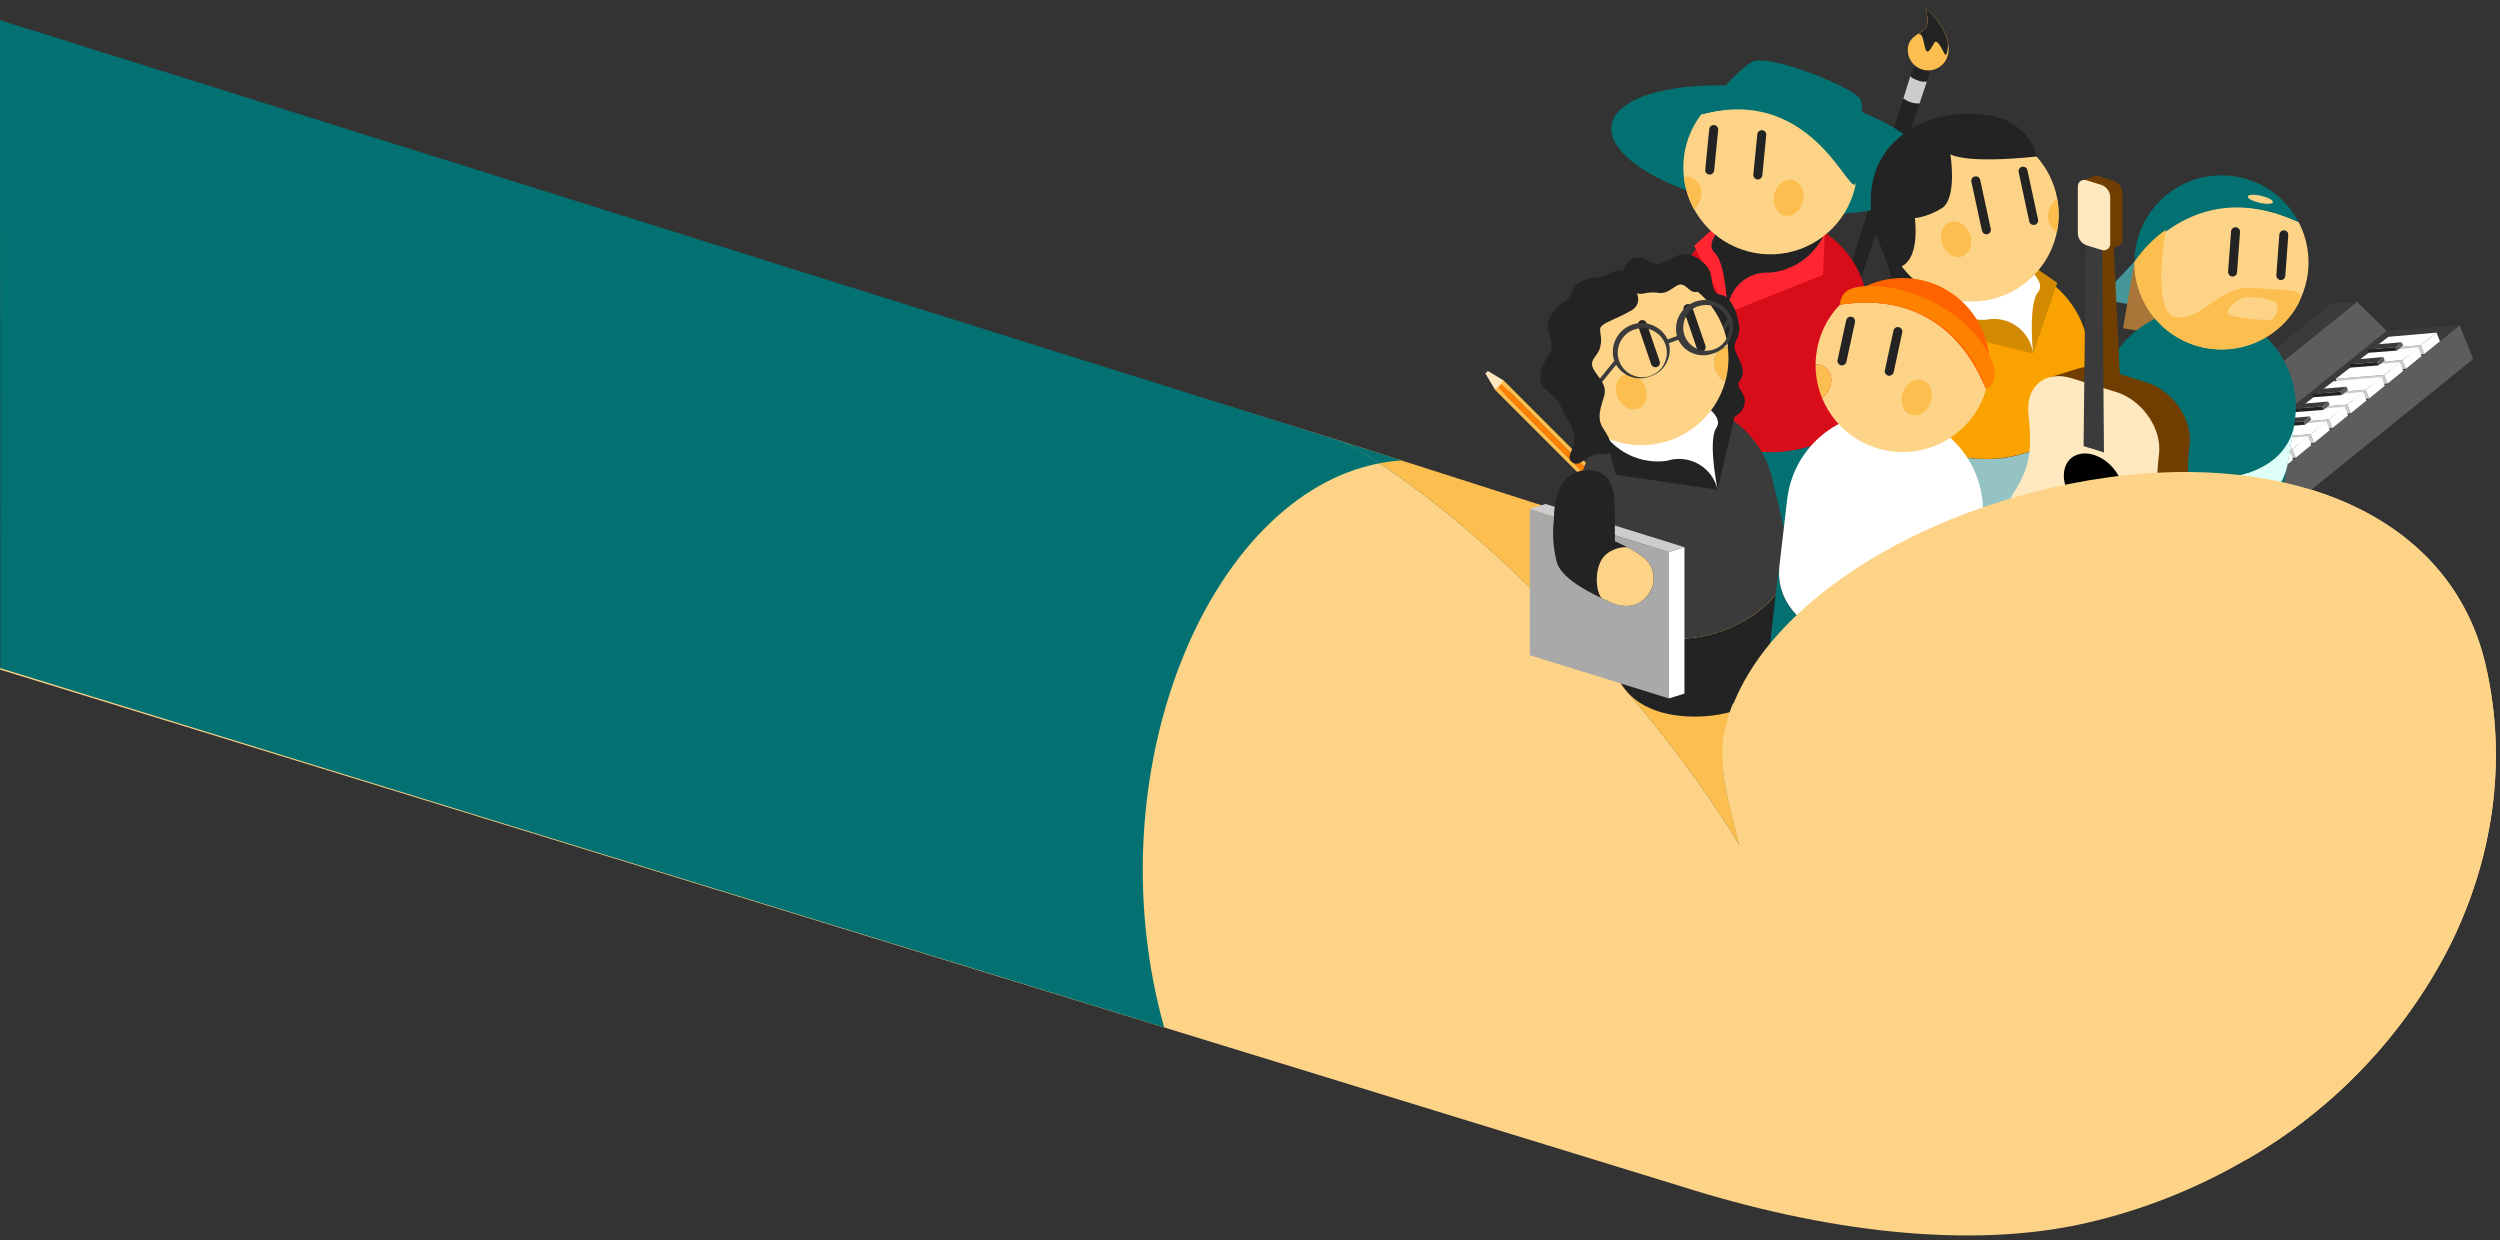 <svg id="egtn0p73k2np1" xmlns="http://www.w3.org/2000/svg" xmlns:xlink="http://www.w3.org/1999/xlink" viewBox="0 0 434 215.35" shape-rendering="geometricPrecision" text-rendering="geometricPrecision" width="434" height="215.35"><rect x="0" y="0" width="434" height="215.35" fill="#333333" stroke="none"/><style><![CDATA[#egtn0p73k2np10_to {animation: egtn0p73k2np10_to__to 5000ms linear infinite normal forwards}@keyframes egtn0p73k2np10_to__to { 0% {transform: translate(0px,0px)} 26% {transform: translate(2.633px,-2.314px)} 54% {transform: translate(3.76px,6.884px)} 100% {transform: translate(0px,0px)} }#egtn0p73k2np16_to {animation: egtn0p73k2np16_to__to 5000ms linear infinite normal forwards}@keyframes egtn0p73k2np16_to__to { 0% {transform: translate(0px,0px)} 42% {transform: translate(-5.542px,1.869px)} 86% {transform: translate(0.499px,4.82px)} 100% {transform: translate(0px,0px)} }#egtn0p73k2np25_to {animation: egtn0p73k2np25_to__to 5000ms linear infinite normal forwards}@keyframes egtn0p73k2np25_to__to { 0% {transform: translate(0px,0px)} 28% {transform: translate(-1.111px,-2.831px)} 62% {transform: translate(-6.266px,2.662px)} 100% {transform: translate(0px,0px)} }#egtn0p73k2np137_to {animation: egtn0p73k2np137_to__to 5000ms linear infinite normal forwards}@keyframes egtn0p73k2np137_to__to { 0% {transform: translate(0px,0px)} 40% {transform: translate(-1.165px,2.642px)} 74% {transform: translate(4.15px,1.37px)} 100% {transform: translate(0px,0px)} }]]></style><g id="egtn0p73k2np2"><g id="egtn0p73k2np3"><g id="egtn0p73k2np4"><path id="egtn0p73k2np5" d="M29.77,13.59L233.11,76.68C253.26,87.23,284.66,118.19,301.97,146.68C300.7,141.96,299.8,137.81,299.61,136.93L299.61,136.76C299.47,136.16,299.36,135.55,299.27,134.95C299.27,134.9,299.27,134.86,299.27,134.82Q299.21,134.43,299.18,134.04L299.18,133.81C299.18,133.56,299.18,133.31,299.13,133.06C299.13,132.97,299.13,132.89,299.13,132.8C299.13,132.55,299.13,132.31,299.13,132.07L299.13,131.79C299.13,131.55,299.13,131.3,299.13,131.06C299.13,130.82,299.13,130.88,299.13,130.79C299.13,130.54,299.13,130.29,299.13,130.04C299.135,129.963,299.135,129.887,299.13,129.81C299.13,129.55,299.18,129.28,299.21,129.02C299.205,128.973,299.205,128.927,299.21,128.88C299.363,127.613,299.614,126.359,299.96,125.13L299.96,125.07L300.2,124.27C300.228,124.195,300.251,124.118,300.27,124.04C300.35,123.8,300.43,123.55,300.52,123.31C300.61,123.07,300.59,123.11,300.62,123.02L300.89,122.32L301,122C301.09,121.77,301.19,121.54,301.29,121.31L301.43,120.98C301.53,120.76,301.63,120.53,301.74,120.31L301.9,119.98C302.01,119.75,302.12,119.52,302.24,119.3C302.287,119.194,302.341,119.09,302.4,118.99C302.52,118.75,302.64,118.52,302.77,118.29L302.89,118.07C303.35,117.26,303.84,116.45,304.37,115.64C304.44,115.55,304.5,115.45,304.56,115.36C304.62,115.27,304.84,114.95,304.98,114.75L305.25,114.36L305.67,113.79L305.98,113.36L306.4,112.82L306.75,112.37L307.18,111.84L307.56,111.38L307.99,110.87L308.41,110.4C308.55,110.23,308.7,110.07,308.85,109.9C309,109.73,309.15,109.58,309.3,109.42C309.45,109.26,309.59,109.1,309.74,108.95C309.89,108.8,310.07,108.6,310.24,108.43L310.66,107.99L311.4,107.27L311.9,106.79C312.13,106.57,312.35,106.35,312.59,106.14L313.02,105.75L313.62,105.21L314.09,104.8L314.68,104.29L315.18,103.88L315.78,103.39C315.852,103.321,315.929,103.258,316.01,103.2C326.06,95.1,339.94,88.41,356,84.71C391.86,76.42,424.87,86.76,431.51,115.47C435.38,132.2,432.77,149.25,425.18,164.4C417.259,179.834,405.041,192.646,390,201.29C381.37,206.338,372.023,210.047,362.28,212.29C341.93,216.99,316.49,213.77,291.79,205.93L0,116.24Z" fill="rgb(253,212,135)" stroke="none" stroke-width="1"/><path id="egtn0p73k2np6" d="M315.18,103.87L314.68,104.28L314.09,104.79L313.62,105.2L313.02,105.74L312.59,106.13C312.35,106.34,312.13,106.56,311.9,106.78L311.4,107.26L310.66,107.98L310.24,108.42C310.07,108.59,309.9,108.76,309.74,108.94C309.58,109.12,309.44,109.25,309.3,109.41C309.16,109.57,308.99,109.73,308.85,109.89C308.71,110.05,308.55,110.22,308.41,110.39L307.99,110.86L307.56,111.37L307.18,111.83L306.75,112.36L306.4,112.81L305.98,113.35L305.67,113.78L305.25,114.35L304.98,114.74C304.84,114.94,304.69,115.15,304.56,115.35C304.43,115.55,304.44,115.54,304.37,115.63C303.84,116.44,303.37,117.25,302.89,118.06L302.77,118.28C302.64,118.51,302.52,118.74,302.4,118.98C302.341,119.08,302.287,119.184,302.24,119.29C302.12,119.51,302.01,119.74,301.9,119.97L301.74,120.3C301.63,120.52,301.53,120.75,301.43,120.97L301.29,121.3C301.19,121.53,301.09,121.76,301,121.99L300.88,122.31L300.61,123.01C300.61,123.1,300.54,123.2,300.51,123.3C300.48,123.4,300.34,123.79,300.26,124.03C300.241,124.108,300.218,124.185,300.19,124.26L299.95,125.06L299.95,125.12C299.604,126.349,299.353,127.603,299.2,128.87C299.195,128.917,299.195,128.963,299.2,129.01C299.2,129.27,299.14,129.54,299.12,129.8C299.125,129.877,299.125,129.953,299.12,130.03C299.12,130.28,299.12,130.53,299.12,130.78C299.12,130.87,299.12,130.96,299.12,131.05C299.12,131.14,299.12,131.54,299.12,131.78L299.12,132.06C299.12,132.3,299.12,132.54,299.12,132.79C299.12,132.88,299.12,132.96,299.12,133.05C299.12,133.3,299.12,133.55,299.17,133.8L299.17,134.03Q299.17,134.42,299.26,134.81C299.26,134.81,299.26,134.89,299.26,134.94C299.35,135.54,299.46,136.15,299.59,136.75C299.594,136.807,299.594,136.863,299.59,136.92C299.78,137.8,300.68,141.92,301.95,146.67C284.64,118.19,253.24,87.23,233.09,76.67L233.09,76.67L316,103.19L315.78,103.38Z" fill="rgb(252,191,79)" stroke="none" stroke-width="1"/></g><g id="egtn0p73k2np7"><path id="egtn0p73k2np8" d="M0,3.5L233.11,76.68C235.11,77.68,237.25,78.99,239.46,80.43C209.71,86.14,189.75,134.25,202.1,178.35L202.1,178.35L0.06,116Z" fill="rgb(3,113,113)" stroke="none" stroke-width="1"/><path id="egtn0p73k2np9" d="M233.11,76.68L233.11,76.68L243.28,79.93C241.998,80.021,240.722,80.188,239.46,80.43C237.25,79,235.12,77.73,233.11,76.68Z" fill="rgb(3,113,113)" stroke="none" stroke-width="1"/></g></g><g id="egtn0p73k2np10_to" transform="translate(0,0)"><g id="egtn0p73k2np10" transform="translate(0,0)"><path id="egtn0p73k2np11" d="M258,64.62C258.053,64.572,258.1,64.518,258.14,64.46C258.146,64.427,258.146,64.393,258.14,64.36L258.14,64.36L257.01,63.69L257.68,64.81C257.68,64.81,257.68,64.81,257.68,64.81C257.808,64.792,257.923,64.724,258,64.62Z" fill="rgb(59,59,60)" stroke="none" stroke-width="1"/><path id="egtn0p73k2np12" d="M258.24,64.36L258.24,64.36C258.246,64.393,258.246,64.427,258.24,64.46C258.2,64.518,258.153,64.572,258.1,64.62C258.036,64.708,257.945,64.771,257.84,64.8C257.735,64.829,257.84,64.8,257.84,64.8L257.84,64.8L259.45,67.5L261.33,68.44L261.95,67.83L260.94,66Z" fill="rgb(254,232,192)" stroke="none" stroke-width="1"/><polygon id="egtn0p73k2np13" points="259.38,67.52 297.74,105.88 298.4,105.6 260.04,67.24 259.38,67.52" fill="rgb(252,191,79)" stroke="none" stroke-width="1"/><polygon id="egtn0p73k2np14" points="299.01,104.98 299.29,104.32 260.94,65.96 260.66,66.62 299.01,104.98" fill="rgb(252,191,79)" stroke="none" stroke-width="1"/><rect id="egtn0p73k2np15" width="0.87" height="54.24" rx="0" ry="0" transform="matrix(0.707 -0.707 0.707 0.707 260.039 67.246)" fill="rgb(255,129,0)" stroke="none" stroke-width="1"/></g></g><g id="egtn0p73k2np16_to" transform="translate(0,0)"><g id="egtn0p73k2np16" transform="translate(0,0)"><path id="egtn0p73k2np17" d="M331.94,12.24C332.211,11.448,333.056,11.008,333.86,11.24C334.659,11.503,335.103,12.355,334.86,13.16C334.63,13.92,316,69.28,315.86,69.77C315.782,70.008,315.613,70.205,315.39,70.317C315.166,70.43,314.907,70.449,314.67,70.37C314.428,70.302,314.225,70.136,314.111,69.912C313.997,69.687,313.982,69.426,314.07,69.19C314.2,68.67,331.7,13,331.94,12.24Z" fill="rgb(35,35,36)" stroke="none" stroke-width="1"/><g id="egtn0p73k2np18"><path id="egtn0p73k2np19" d="M338.23,9.19C338.051,10.44,337.219,11.501,336.047,11.971C334.875,12.442,333.541,12.251,332.547,11.471C331.553,10.691,331.051,9.44,331.23,8.19C331.5,6.26,333.52,5.77,334.28,4.89C335.04,4.01,334.28,1.37,334.28,1.37C334.28,1.37,338.82,5.08,338.23,9.19Z" fill="rgb(252,191,79)" stroke="none" stroke-width="1"/><path id="egtn0p73k2np20" d="M334.29,4.89C335.06,4.02,334.29,1.37,334.29,1.37C334.29,1.37,337.52,4.04,338.15,7.37C338.23,8,338.02,10.14,337.59,9.37C337.16,8.6,336.31,6.71,335.84,7.37C335.37,8.03,334.7,9.69,334.28,8.57C333.86,7.45,333.89,5.24,332.7,6.11C333.272,5.762,333.806,5.353,334.29,4.89Z" fill="rgb(35,35,36)" stroke="none" stroke-width="1"/></g><g id="egtn0p73k2np21"><path id="egtn0p73k2np22" d="M328.51,23.32C328.607,23.432,328.722,23.526,328.85,23.6L328.85,23.6C329.126,23.753,329.418,23.877,329.72,23.97C330.149,24.149,330.618,24.215,331.08,24.16C331.114,24.147,331.145,24.127,331.17,24.1L330.74,25.39L330.67,25.39C329.739,25.438,328.823,25.139,328.1,24.55C328.093,24.531,328.093,24.509,328.1,24.49C328.24,24.06,328.37,23.63,328.5,23.21C328.496,23.247,328.5,23.284,328.51,23.32Z" fill="rgb(205,205,205)" stroke="none" stroke-width="1"/><path id="egtn0p73k2np23" d="M331.68,13.28C331.781,13.402,331.907,13.501,332.05,13.57L332.05,13.57C332.34,13.739,332.649,13.874,332.97,13.97C333.432,14.157,333.934,14.226,334.43,14.17C334.473,14.158,334.509,14.129,334.53,14.09C334.26,14.91,333.81,16.24,333.23,17.96L333.18,17.96C332.19,18,331.218,17.684,330.44,17.07C329.662,16.456,330.44,17.07,330.44,17.02L331.66,13.13C331.646,13.181,331.653,13.235,331.68,13.28Z" fill="rgb(205,205,205)" stroke="none" stroke-width="1"/><path id="egtn0p73k2np24" d="M316.91,61.15L316.91,61.15C317.109,61.265,317.32,61.355,317.54,61.42C317.857,61.547,318.2,61.595,318.54,61.56L318.62,61.5L315.83,69.79C315.752,70.028,315.583,70.225,315.36,70.337C315.136,70.45,314.877,70.469,314.64,70.39C314.398,70.322,314.195,70.156,314.081,69.932C313.967,69.707,313.952,69.446,314.04,69.21L316.66,60.87C316.652,60.896,316.652,60.924,316.66,60.95C316.73,61.032,316.815,61.099,316.91,61.15Z" fill="rgb(205,205,205)" stroke="none" stroke-width="1"/></g></g></g><g id="egtn0p73k2np25_to" transform="translate(0,0)"><g id="egtn0p73k2np25" transform="translate(0,0)"><polygon id="egtn0p73k2np26" points="375.74,97.81 355.47,99.42 357.82,105.29 378.1,103.71 375.74,97.81" fill="rgb(35,35,36)" stroke="none" stroke-width="1"/><polygon id="egtn0p73k2np27" points="426.99,56.45 429.34,62.33 378.1,103.71 375.74,97.81 426.99,56.45" fill="rgb(93,93,94)" stroke="none" stroke-width="1"/><polygon id="egtn0p73k2np28" points="426.99,56.45 406.83,58.02 355.47,99.42 375.74,97.81 426.99,56.45" fill="rgb(59,59,60)" stroke="none" stroke-width="1"/><polygon id="egtn0p73k2np29" points="409.18,52.38 414.3,57.43 362.96,98.82 357.85,93.78 409.18,52.38" fill="rgb(93,93,94)" stroke="none" stroke-width="1"/><polygon id="egtn0p73k2np30" points="357.85,93.78 362.96,98.82 357.82,105.29 353.36,94.13 357.85,93.78" fill="rgb(35,35,36)" stroke="none" stroke-width="1"/><polygon id="egtn0p73k2np31" points="409.18,52.38 404.69,52.74 353.36,94.13 357.85,93.78 409.18,52.38" fill="rgb(59,59,60)" stroke="none" stroke-width="1"/><g id="egtn0p73k2np32"><g id="egtn0p73k2np33"><g id="egtn0p73k2np34"><polygon id="egtn0p73k2np35" points="420.25,59.94 411.86,60.61 412.45,62.11 420.85,61.45 420.25,59.94" fill="rgb(205,205,205)" stroke="none" stroke-width="1"/><polygon id="egtn0p73k2np36" points="422.98,57.74 423.57,59.24 420.85,61.45 420.25,59.94 422.98,57.74" fill="rgb(255,255,255)" stroke="none" stroke-width="1"/><polygon id="egtn0p73k2np37" points="422.98,57.74 414.63,58.47 411.86,60.61 420.25,59.94 422.98,57.74" fill="rgb(255,255,255)" stroke="none" stroke-width="1"/></g><g id="egtn0p73k2np38"><polygon id="egtn0p73k2np39" points="417.07,62.52 408.67,63.19 409.26,64.68 417.67,64.02 417.07,62.52" fill="rgb(205,205,205)" stroke="none" stroke-width="1"/><polygon id="egtn0p73k2np40" points="419.79,60.32 420.38,61.81 417.67,64.02 417.07,62.52 419.79,60.32" fill="rgb(255,255,255)" stroke="none" stroke-width="1"/><polygon id="egtn0p73k2np41" points="419.79,60.32 411.44,61.05 408.67,63.19 417.07,62.52 419.79,60.32" fill="rgb(255,255,255)" stroke="none" stroke-width="1"/></g><g id="egtn0p73k2np42"><polygon id="egtn0p73k2np43" points="413.88,65.09 405.48,65.76 406.08,67.26 414.48,66.59 413.88,65.09" fill="rgb(205,205,205)" stroke="none" stroke-width="1"/><polygon id="egtn0p73k2np44" points="416.6,62.89 417.2,64.39 414.48,66.59 413.88,65.09 416.6,62.89" fill="rgb(255,255,255)" stroke="none" stroke-width="1"/><polygon id="egtn0p73k2np45" points="416.6,62.89 408.26,63.62 405.48,65.76 413.88,65.09 416.6,62.89" fill="rgb(255,255,255)" stroke="none" stroke-width="1"/></g><g id="egtn0p73k2np46"><polygon id="egtn0p73k2np47" points="415.88,60.28 410.95,60.66 411.19,61.24 416.12,60.86 415.88,60.28" fill="rgb(35,35,36)" stroke="none" stroke-width="1"/><polygon id="egtn0p73k2np48" points="416.94,59.42 417.18,60 416.12,60.86 415.88,60.28 416.94,59.42" fill="rgb(93,93,94)" stroke="none" stroke-width="1"/><polygon id="egtn0p73k2np49" points="416.94,59.42 412.04,59.82 410.95,60.66 415.88,60.28 416.94,59.42" fill="rgb(59,59,60)" stroke="none" stroke-width="1"/></g><g id="egtn0p73k2np50"><polygon id="egtn0p73k2np51" points="412.69,62.85 407.77,63.23 408,63.82 412.93,63.44 412.69,62.85" fill="rgb(35,35,36)" stroke="none" stroke-width="1"/><polygon id="egtn0p73k2np52" points="413.75,61.99 413.99,62.58 412.93,63.44 412.69,62.85 413.75,61.99" fill="rgb(93,93,94)" stroke="none" stroke-width="1"/><polygon id="egtn0p73k2np53" points="413.75,61.99 408.85,62.4 407.77,63.23 412.69,62.85 413.75,61.99" fill="rgb(59,59,60)" stroke="none" stroke-width="1"/></g></g><g id="egtn0p73k2np54"><g id="egtn0p73k2np55"><polygon id="egtn0p73k2np56" points="410.69,67.66 402.29,68.33 402.89,69.83 411.29,69.17 410.69,67.66" fill="rgb(205,205,205)" stroke="none" stroke-width="1"/><polygon id="egtn0p73k2np57" points="413.41,65.46 414.01,66.96 411.29,69.17 410.69,67.66 413.41,65.46" fill="rgb(255,255,255)" stroke="none" stroke-width="1"/><polygon id="egtn0p73k2np58" points="413.41,65.46 405.07,66.19 402.29,68.33 410.69,67.66 413.41,65.46" fill="rgb(255,255,255)" stroke="none" stroke-width="1"/></g><g id="egtn0p73k2np59"><polygon id="egtn0p73k2np60" points="407.5,70.24 399.1,70.91 399.7,72.4 408.1,71.74 407.5,70.24" fill="rgb(205,205,205)" stroke="none" stroke-width="1"/><polygon id="egtn0p73k2np61" points="410.22,68.04 410.82,69.53 408.1,71.74 407.5,70.24 410.22,68.04" fill="rgb(255,255,255)" stroke="none" stroke-width="1"/><polygon id="egtn0p73k2np62" points="410.22,68.04 401.88,68.77 399.1,70.91 407.5,70.24 410.22,68.04" fill="rgb(255,255,255)" stroke="none" stroke-width="1"/></g><g id="egtn0p73k2np63"><polygon id="egtn0p73k2np64" points="406.32,68 401.39,68.38 401.62,68.96 406.55,68.58 406.32,68" fill="rgb(35,35,36)" stroke="none" stroke-width="1"/><polygon id="egtn0p73k2np65" points="407.38,67.14 407.61,67.72 406.55,68.58 406.32,68 407.38,67.14" fill="rgb(93,93,94)" stroke="none" stroke-width="1"/><polygon id="egtn0p73k2np66" points="407.38,67.14 402.47,67.54 401.39,68.38 406.32,68 407.38,67.14" fill="rgb(59,59,60)" stroke="none" stroke-width="1"/></g></g><g id="egtn0p73k2np67"><g id="egtn0p73k2np68"><polygon id="egtn0p73k2np69" points="404.31,72.81 395.91,73.48 396.51,74.98 404.91,74.31 404.31,72.81" fill="rgb(205,205,205)" stroke="none" stroke-width="1"/><polygon id="egtn0p73k2np70" points="407.03,70.61 407.63,72.11 404.91,74.31 404.31,72.81 407.03,70.61" fill="rgb(255,255,255)" stroke="none" stroke-width="1"/><polygon id="egtn0p73k2np71" points="407.03,70.61 398.69,71.34 395.91,73.48 404.31,72.81 407.03,70.61" fill="rgb(255,255,255)" stroke="none" stroke-width="1"/></g><g id="egtn0p73k2np72"><polygon id="egtn0p73k2np73" points="401.12,75.38 392.72,76.05 393.32,77.55 401.72,76.89 401.12,75.38" fill="rgb(205,205,205)" stroke="none" stroke-width="1"/><polygon id="egtn0p73k2np74" points="403.85,73.18 404.44,74.68 401.72,76.89 401.12,75.38 403.85,73.18" fill="rgb(255,255,255)" stroke="none" stroke-width="1"/><polygon id="egtn0p73k2np75" points="403.85,73.18 395.5,73.91 392.72,76.05 401.12,75.38 403.85,73.18" fill="rgb(255,255,255)" stroke="none" stroke-width="1"/></g><g id="egtn0p73k2np76"><polygon id="egtn0p73k2np77" points="403.13,70.57 398.2,70.95 398.43,71.54 403.36,71.16 403.13,70.57" fill="rgb(35,35,36)" stroke="none" stroke-width="1"/><polygon id="egtn0p73k2np78" points="404.19,69.71 404.42,70.3 403.36,71.16 403.13,70.57 404.19,69.71" fill="rgb(93,93,94)" stroke="none" stroke-width="1"/><polygon id="egtn0p73k2np79" points="404.19,69.71 399.28,70.12 398.2,70.95 403.13,70.57 404.19,69.71" fill="rgb(59,59,60)" stroke="none" stroke-width="1"/></g><g id="egtn0p73k2np80"><polygon id="egtn0p73k2np81" points="399.94,73.14 395.01,73.53 395.25,74.11 400.17,73.73 399.94,73.14" fill="rgb(35,35,36)" stroke="none" stroke-width="1"/><polygon id="egtn0p73k2np82" points="401,72.29 401.23,72.87 400.17,73.73 399.94,73.14 401,72.29" fill="rgb(93,93,94)" stroke="none" stroke-width="1"/><polygon id="egtn0p73k2np83" points="401,72.29 396.1,72.69 395.01,73.53 399.94,73.14 401,72.29" fill="rgb(59,59,60)" stroke="none" stroke-width="1"/></g></g><g id="egtn0p73k2np84"><g id="egtn0p73k2np85"><polygon id="egtn0p73k2np86" points="397.94,77.96 389.54,78.63 390.13,80.13 398.54,79.46 397.94,77.96" fill="rgb(205,205,205)" stroke="none" stroke-width="1"/><polygon id="egtn0p73k2np87" points="400.66,75.76 401.25,77.26 398.54,79.46 397.94,77.96 400.66,75.76" fill="rgb(255,255,255)" stroke="none" stroke-width="1"/><polygon id="egtn0p73k2np88" points="400.66,75.76 392.31,76.49 389.54,78.63 397.94,77.96 400.66,75.76" fill="rgb(255,255,255)" stroke="none" stroke-width="1"/></g><g id="egtn0p73k2np89"><polygon id="egtn0p73k2np90" points="394.75,80.53 386.35,81.2 386.94,82.7 395.35,82.03 394.75,80.53" fill="rgb(205,205,205)" stroke="none" stroke-width="1"/><polygon id="egtn0p73k2np91" points="397.47,78.33 398.07,79.83 395.35,82.03 394.75,80.53 397.47,78.33" fill="rgb(255,255,255)" stroke="none" stroke-width="1"/><polygon id="egtn0p73k2np92" points="397.47,78.33 389.13,79.06 386.35,81.2 394.75,80.53 397.47,78.33" fill="rgb(255,255,255)" stroke="none" stroke-width="1"/></g><g id="egtn0p73k2np93"><polygon id="egtn0p73k2np94" points="391.56,83.1 383.16,83.77 383.76,85.27 392.16,84.61 391.56,83.1" fill="rgb(205,205,205)" stroke="none" stroke-width="1"/><polygon id="egtn0p73k2np95" points="394.28,80.91 394.88,82.4 392.16,84.61 391.56,83.1 394.28,80.91" fill="rgb(255,255,255)" stroke="none" stroke-width="1"/><polygon id="egtn0p73k2np96" points="394.28,80.91 385.94,81.64 383.16,83.77 391.56,83.1 394.28,80.91" fill="rgb(255,255,255)" stroke="none" stroke-width="1"/></g><g id="egtn0p73k2np97"><polygon id="egtn0p73k2np98" points="393.56,78.29 388.63,78.67 388.87,79.26 393.8,78.88 393.56,78.29" fill="rgb(35,35,36)" stroke="none" stroke-width="1"/><polygon id="egtn0p73k2np99" points="394.62,77.43 394.86,78.02 393.8,78.88 393.56,78.29 394.62,77.43" fill="rgb(93,93,94)" stroke="none" stroke-width="1"/><polygon id="egtn0p73k2np100" points="394.62,77.43 389.72,77.84 388.63,78.67 393.56,78.29 394.62,77.43" fill="rgb(59,59,60)" stroke="none" stroke-width="1"/></g><g id="egtn0p73k2np101"><polygon id="egtn0p73k2np102" points="390.38,80.86 385.45,81.25 385.68,81.83 390.61,81.45 390.38,80.86" fill="rgb(35,35,36)" stroke="none" stroke-width="1"/><polygon id="egtn0p73k2np103" points="391.44,80.01 391.67,80.59 390.61,81.45 390.38,80.86 391.44,80.01" fill="rgb(93,93,94)" stroke="none" stroke-width="1"/><polygon id="egtn0p73k2np104" points="391.44,80.01 386.53,80.41 385.45,81.25 390.38,80.86 391.44,80.01" fill="rgb(59,59,60)" stroke="none" stroke-width="1"/></g></g><g id="egtn0p73k2np105"><g id="egtn0p73k2np106"><polygon id="egtn0p73k2np107" points="388.37,85.68 379.97,86.35 380.57,87.84 388.97,87.18 388.37,85.68" fill="rgb(205,205,205)" stroke="none" stroke-width="1"/><polygon id="egtn0p73k2np108" points="391.09,83.48 391.69,84.98 388.97,87.18 388.37,85.68 391.09,83.48" fill="rgb(255,255,255)" stroke="none" stroke-width="1"/><polygon id="egtn0p73k2np109" points="391.09,83.48 382.75,84.21 379.97,86.35 388.37,85.68 391.09,83.48" fill="rgb(255,255,255)" stroke="none" stroke-width="1"/></g><g id="egtn0p73k2np110"><polygon id="egtn0p73k2np111" points="385.18,88.25 376.78,88.92 377.38,90.42 385.78,89.75 385.18,88.25" fill="rgb(205,205,205)" stroke="none" stroke-width="1"/><polygon id="egtn0p73k2np112" points="387.9,86.05 388.5,87.55 385.78,89.75 385.18,88.25 387.9,86.05" fill="rgb(255,255,255)" stroke="none" stroke-width="1"/><polygon id="egtn0p73k2np113" points="387.9,86.05 379.56,86.78 376.78,88.92 385.18,88.25 387.9,86.05" fill="rgb(255,255,255)" stroke="none" stroke-width="1"/></g><g id="egtn0p73k2np114"><polygon id="egtn0p73k2np115" points="384,86.01 379.07,86.39 379.3,86.98 384.23,86.6 384,86.01" fill="rgb(35,35,36)" stroke="none" stroke-width="1"/><polygon id="egtn0p73k2np116" points="385.06,85.15 385.29,85.74 384.23,86.6 384,86.01 385.06,85.15" fill="rgb(93,93,94)" stroke="none" stroke-width="1"/><polygon id="egtn0p73k2np117" points="385.06,85.15 380.15,85.56 379.07,86.39 384,86.01 385.06,85.15" fill="rgb(59,59,60)" stroke="none" stroke-width="1"/></g></g><g id="egtn0p73k2np118"><g id="egtn0p73k2np119"><polygon id="egtn0p73k2np120" points="381.99,90.82 373.59,91.49 374.19,92.99 382.59,92.33 381.99,90.82" fill="rgb(205,205,205)" stroke="none" stroke-width="1"/><polygon id="egtn0p73k2np121" points="384.71,88.63 385.31,90.12 382.59,92.33 381.99,90.82 384.71,88.63" fill="rgb(255,255,255)" stroke="none" stroke-width="1"/><polygon id="egtn0p73k2np122" points="384.71,88.63 376.37,89.36 373.59,91.49 381.99,90.82 384.71,88.63" fill="rgb(255,255,255)" stroke="none" stroke-width="1"/></g><g id="egtn0p73k2np123"><polygon id="egtn0p73k2np124" points="378.8,93.4 370.4,94.07 371,95.56 379.4,94.9 378.8,93.4" fill="rgb(205,205,205)" stroke="none" stroke-width="1"/><polygon id="egtn0p73k2np125" points="381.53,91.2 382.12,92.7 379.4,94.9 378.8,93.4 381.53,91.2" fill="rgb(255,255,255)" stroke="none" stroke-width="1"/><polygon id="egtn0p73k2np126" points="381.53,91.2 373.18,91.93 370.4,94.07 378.8,93.4 381.53,91.2" fill="rgb(255,255,255)" stroke="none" stroke-width="1"/></g><g id="egtn0p73k2np127"><polygon id="egtn0p73k2np128" points="380.81,88.58 375.88,88.97 376.12,89.55 381.04,89.17 380.81,88.58" fill="rgb(35,35,36)" stroke="none" stroke-width="1"/><polygon id="egtn0p73k2np129" points="381.87,87.73 382.1,88.31 381.04,89.17 380.81,88.58 381.87,87.73" fill="rgb(93,93,94)" stroke="none" stroke-width="1"/><polygon id="egtn0p73k2np130" points="381.87,87.73 376.96,88.13 375.88,88.97 380.81,88.58 381.87,87.73" fill="rgb(59,59,60)" stroke="none" stroke-width="1"/></g><g id="egtn0p73k2np131"><polygon id="egtn0p73k2np132" points="377.62,91.16 372.69,91.54 372.93,92.12 377.85,91.74 377.62,91.16" fill="rgb(35,35,36)" stroke="none" stroke-width="1"/><polygon id="egtn0p73k2np133" points="378.68,90.3 378.91,90.88 377.85,91.74 377.62,91.16 378.68,90.3" fill="rgb(93,93,94)" stroke="none" stroke-width="1"/><polygon id="egtn0p73k2np134" points="378.68,90.3 373.78,90.7 372.69,91.54 377.62,91.16 378.68,90.3" fill="rgb(59,59,60)" stroke="none" stroke-width="1"/></g></g></g></g></g><path id="egtn0p73k2np135" d="M300,99.31L300,99.31L299.77,99.49Z" fill="rgb(253,212,135)" stroke="none" stroke-width="1"/><path id="egtn0p73k2np136" d="M299.24,134.94C299.33,135.54,299.44,136.15,299.58,136.75L299.58,136.92C299.584,136.863,299.584,136.807,299.58,136.75C299.44,136.15,299.33,135.54,299.24,134.94Z" fill="rgb(253,212,135)" stroke="none" stroke-width="1"/><g id="egtn0p73k2np137_to" transform="translate(0,0)"><g id="egtn0p73k2np137" transform="translate(0,0)"><g id="egtn0p73k2np138"><path id="egtn0p73k2np139" d="M322.25,31.47C322.25,31.47,324.06,19.22,322.92,17.18C321.78,15.14,307.2,9.34,304.29,10.69C301.38,12.04,295.29,19.87,295.29,19.87" fill="rgb(3,113,113)" stroke="none" stroke-width="1"/><ellipse id="egtn0p73k2np140" rx="10.46" ry="27.92" transform="matrix(0.153 -0.988 0.988 0.153 307.355 26.01)" fill="rgb(3,113,113)" stroke="none" stroke-width="1"/><g id="egtn0p73k2np141"><g id="egtn0p73k2np142"><path id="egtn0p73k2np143" d="M307.4,78.5C313.4,78.5,323.61,75.67,324.4,67.09L324.45,79.9C324.45,89.32,313.66,92.39,307.4,92.39C301.14,92.39,290.23,89.32,290.23,79.9L290.23,66C290.23,75.44,301.13,78.5,307.4,78.5Z" fill="rgb(3,113,113)" stroke="none" stroke-width="1"/><path id="egtn0p73k2np144" d="M307.29,37.48C316.712,37.48,324.35,45.118,324.35,54.54L324.35,67.09C323.56,75.67,313.35,78.5,307.35,78.5C301.08,78.5,290.18,75.44,290.18,66.02L290.18,54.54C290.18,50.007,291.984,45.66,295.194,42.459C298.405,39.258,302.757,37.467,307.29,37.48Z" fill="rgb(215,13,25)" stroke="none" stroke-width="1"/></g><polygon id="egtn0p73k2np145" points="316.81,39.65 316.48,47.72 299.91,54.3 294.11,42.68 298.37,38.77 316.81,39.65" fill="rgb(255,38,49)" stroke="none" stroke-width="1"/><path id="egtn0p73k2np146" d="M316.48,41.09C314.69,44.6,311.232,46.953,307.31,47.33C305.374,47.177,303.464,47.851,302.054,49.185C300.643,50.519,299.864,52.389,299.91,54.33C299.956,56.271,299.91,45.93,297.64,43.84C295.37,41.75,301.08,37.27,301.08,37.27Z" fill="rgb(35,35,36)" stroke="none" stroke-width="1"/></g><path id="egtn0p73k2np147" d="M322.25,31.47C321.24,37.681,316.486,42.616,310.317,43.857C304.148,45.099,297.856,42.387,294.522,37.051C291.187,31.714,291.509,24.87,295.33,19.87C315.37,14.46,322.25,31.47,322.25,31.47Z" fill="rgb(253,212,135)" stroke="none" stroke-width="1"/><path id="egtn0p73k2np148" d="M307.34,13.92C311.775,13.917,315.987,15.864,318.858,19.243C321.729,22.623,322.97,27.094,322.25,31.47C321.53,35.846,315.37,14.47,295.33,19.87C298.182,16.116,302.626,13.914,307.34,13.92Z" fill="rgb(3,113,113)" stroke="none" stroke-width="1"/><path id="egtn0p73k2np149" d="M305.16,31.15C305.561,31.152,305.899,30.849,305.94,30.45L306.62,23.45C306.642,23.244,306.581,23.038,306.449,22.878C306.317,22.718,306.126,22.618,305.92,22.6C305.492,22.559,305.112,22.872,305.07,23.3L304.38,30.3C304.345,30.728,304.654,31.108,305.08,31.16Z" fill="rgb(35,35,36)" stroke="none" stroke-width="1"/><path id="egtn0p73k2np150" d="M296.81,30.31C297.208,30.307,297.539,30.005,297.58,29.61L298.27,22.61C298.315,22.324,298.198,22.036,297.965,21.863C297.733,21.69,297.424,21.66,297.162,21.785C296.901,21.911,296.731,22.17,296.72,22.46L296.03,29.46C295.989,29.888,296.302,30.268,296.73,30.31Z" fill="rgb(35,35,36)" stroke="none" stroke-width="1"/><path id="egtn0p73k2np151" d="M293.41,30.71C294.911,31.227,295.723,32.848,295.24,34.36C295.091,35.134,294.69,35.838,294.1,36.36C293.153,34.636,292.552,32.744,292.33,30.79C292.678,30.673,293.049,30.646,293.41,30.71Z" fill="rgb(252,191,79)" stroke="none" stroke-width="1"/><ellipse id="egtn0p73k2np152" rx="3.17" ry="2.57" transform="matrix(0.217 -0.976 0.976 0.217 310.502 34.34)" fill="rgb(252,191,79)" stroke="none" stroke-width="1"/></g><g id="egtn0p73k2np153"><path id="egtn0p73k2np154" d="M332.43,37.85C334.173,37.601,335.84,36.969,337.31,36C339.76,34,338.59,26.8,338.59,26.8C342.13,28.49,353.59,27.15,353.59,27.15C353.59,27.15,352.3,21,344.87,20C336.19,18.81,330.21,22.45,327.38,26.32C324.55,30.19,324.38,35.04,325.17,38.85C325.96,42.66,329.37,47.85,328.17,51.25C326.97,54.65,328.17,60.14,333.05,60.41C337.93,60.68,348.61,58.16,348.85,55.1C349.09,52.04,342.78,47.57,342.78,47.57L332.48,38.92C332.5,38.52,332.47,38.17,332.43,37.85Z" fill="rgb(35,35,36)" stroke="none" stroke-width="1"/><g id="egtn0p73k2np155"><g id="egtn0p73k2np156"><path id="egtn0p73k2np157" d="M347.83,79.51C341.83,80.31,331.38,78.86,329.45,70.51L332,90C333.26,99.34,344.37,100.94,350.57,100.1C356.77,99.26,367.21,94.82,366,85.48L363.22,64.85C364.43,74.18,354,78.67,347.83,79.51Z" fill="rgb(149,195,195)" stroke="none" stroke-width="1"/><path id="egtn0p73k2np158" d="M343.39,45.72C338.9,46.309,334.83,48.665,332.084,52.266C329.337,55.866,328.141,60.414,328.76,64.9L329.45,70.47C331.38,78.86,341.86,80.31,347.83,79.47C354.03,78.63,364.43,74.14,363.17,64.81L362.57,60.31C361.297,50.988,352.714,44.458,343.39,45.72Z" fill="rgb(250,163,0)" stroke="none" stroke-width="1"/></g><polygon id="egtn0p73k2np159" points="334.24,49.13 335.64,57.09 352.94,61.4 357.14,49.11 352.4,45.8 334.24,49.13" fill="rgb(210,138,0)" stroke="none" stroke-width="1"/><path id="egtn0p73k2np160" d="M334.76,50.52C336.992,53.77,340.729,55.656,344.67,55.52C346.563,55.109,348.542,55.518,350.118,56.646C351.693,57.774,352.719,59.515,352.94,61.44C353.161,63.365,351.86,53.11,353.8,50.73C355.74,48.35,349.5,44.73,349.5,44.73Z" fill="rgb(255,255,255)" stroke="none" stroke-width="1"/></g><g id="egtn0p73k2np161"><circle id="egtn0p73k2np162" r="15.11" transform="matrix(1 0 0 1 342.27 37.23)" fill="rgb(253,212,135)" stroke="none" stroke-width="1"/><ellipse id="egtn0p73k2np163" rx="2.57" ry="3.17" transform="matrix(0.939 -0.345 0.345 0.939 339.575 41.537)" fill="rgb(252,191,79)" stroke="none" stroke-width="1"/><path id="egtn0p73k2np164" d="M357.14,34.52C356.337,35.046,355.79,35.883,355.63,36.83C355.284,38.172,355.878,39.58,357.08,40.27C357.418,38.608,357.475,36.901,357.25,35.22C357.22,35,357.18,34.75,357.14,34.52Z" fill="rgb(252,191,79)" stroke="none" stroke-width="1"/><path id="egtn0p73k2np165" d="M344.94,40.67C344.536,40.721,344.16,40.457,344.07,40.06L342.23,31.56C342.139,31.138,342.408,30.721,342.83,30.63C343.252,30.539,343.669,30.808,343.76,31.23L345.6,39.73C345.687,40.152,345.42,40.565,345,40.66Z" fill="rgb(35,35,36)" stroke="none" stroke-width="1"/><path id="egtn0p73k2np166" d="M353.15,39.05C352.746,39.101,352.37,38.837,352.28,38.44L350.45,29.94C350.366,29.659,350.447,29.355,350.658,29.153C350.87,28.95,351.177,28.884,351.454,28.98C351.731,29.076,351.93,29.32,351.97,29.61L353.81,38.11C353.897,38.532,353.63,38.945,353.21,39.04Z" fill="rgb(35,35,36)" stroke="none" stroke-width="1"/><path id="egtn0p73k2np167" d="M353.55,27.17C353.55,27.17,352.29,21,344.87,20C337.45,19,330.76,24.4,327.35,30.29C323.94,36.18,328.63,47.55,330.05,47.34C330.46,47.28,329.66,46.48,330.13,46.25C332.77,44.9,332.69,40.36,332.43,37.88C334.176,37.622,335.842,36.98,337.31,36C339.76,34,338.59,26.8,338.59,26.8C342.13,28.51,353.55,27.17,353.55,27.17Z" fill="rgb(35,35,36)" stroke="none" stroke-width="1"/></g></g><g id="egtn0p73k2np168"><g id="egtn0p73k2np169"><path id="egtn0p73k2np170" d="M367.67,52.48L383.26,55.16C383.862,55.264,384.476,55.048,384.88,54.59L386,53.35L390.19,48.68L397.26,40.81C393.66,44.81,384.69,51.91,370.57,45.37L366.69,49.53C366.248,50.004,366.1,50.681,366.304,51.296C366.508,51.911,367.032,52.365,367.67,52.48Z" fill="rgb(69,150,150)" stroke="none" stroke-width="1"/><polygon id="egtn0p73k2np171" points="370.54,45.44 368.56,56.98 389.79,60.63 392.31,45.98 370.54,45.44" fill="rgb(169,118,58)" stroke="none" stroke-width="1"/></g><path id="egtn0p73k2np172" d="M377.38,94.33C371.45,93.33,361.88,88.79,362.55,80.2L360.33,92.82C358.73,102.1,368.85,107,375,108C381.15,109,392.43,107.89,394,98.6L396.35,84.92C394.81,94.22,383.55,95.39,377.38,94.33Z" fill="rgb(93,93,94)" stroke="none" stroke-width="1"/><path id="egtn0p73k2np173" d="M384.41,53.92C379.95,53.138,375.362,54.168,371.663,56.781C367.965,59.394,365.462,63.375,364.71,67.84L362.53,80.2C361.85,88.79,371.42,93.3,377.35,94.32C383.52,95.39,394.79,94.21,396.35,84.93L398.3,73.62C399.895,64.346,393.681,55.532,384.41,53.92Z" fill="rgb(3,113,113)" stroke="none" stroke-width="1"/><g id="egtn0p73k2np174"><g id="egtn0p73k2np175"><path id="egtn0p73k2np176" d="M370.54,45.44C370.498,51.725,374.35,57.379,380.214,59.64C386.078,61.901,392.729,60.296,396.917,55.609C401.105,50.923,401.954,44.134,399.05,38.56C380.21,29.83,370.54,45.44,370.54,45.44Z" fill="rgb(253,212,135)" stroke="none" stroke-width="1"/><path id="egtn0p73k2np177" d="M388.21,30.66C379.985,29.253,372.175,34.776,370.76,43C370.623,43.81,370.549,44.629,370.54,45.45C370.531,46.271,380.21,29.84,399.05,38.57C396.871,34.384,392.861,31.458,388.21,30.66Z" fill="rgb(3,113,113)" stroke="none" stroke-width="1"/></g><path id="egtn0p73k2np178" d="M387.44,48C387.046,47.934,386.769,47.578,386.8,47.18L387.31,40.18C387.34,39.749,387.714,39.425,388.145,39.455C388.576,39.485,388.9,39.859,388.87,40.29L388.35,47.29C388.337,47.496,388.242,47.689,388.086,47.824C387.93,47.96,387.726,48.026,387.52,48.01Z" fill="rgb(35,35,36)" stroke="none" stroke-width="1"/><path id="egtn0p73k2np179" d="M395.82,48.6C395.427,48.53,395.149,48.178,395.17,47.78L395.69,40.78C395.685,40.485,395.847,40.212,396.108,40.075C396.37,39.938,396.686,39.961,396.926,40.133C397.165,40.306,397.287,40.599,397.24,40.89L396.73,47.89C396.717,48.096,396.622,48.289,396.466,48.424C396.31,48.56,396.106,48.626,395.9,48.61Z" fill="rgb(35,35,36)" stroke="none" stroke-width="1"/><path id="egtn0p73k2np180" d="M383.09,60.45C388.825,61.443,394.621,59.059,398,54.32C401.379,49.581,398.08,50.63,391.65,50C385.22,49.37,383.01,55.19,378.09,55.1C373.17,55.01,376,39.87,376,39.86C373.867,41.383,372.022,43.272,370.55,45.44C370.5,52.836,375.803,59.184,383.09,60.45Z" fill="rgb(252,191,79)" stroke="none" stroke-width="1"/><ellipse id="egtn0p73k2np181" rx="0.62" ry="2.23" transform="matrix(0.223 -0.975 0.975 0.223 392.402 34.602)" fill="rgb(253,212,135)" stroke="none" stroke-width="1"/></g><path id="egtn0p73k2np182" d="M378.17,89.66C384.17,90.66,394.97,89.66,397.04,81.04L398.22,74.19C396.15,82.77,385.34,83.85,379.35,82.82C373.36,81.79,364,77.34,364.51,68.88L363.34,75.5C362.64,84.11,372.23,88.64,378.17,89.66Z" fill="rgb(221,255,247)" stroke="none" stroke-width="1"/><path id="egtn0p73k2np183" d="M389.75,51.64C388.22,51.83,385.58,54.34,387.25,54.79C388.92,55.24,393.78,55.79,394.44,55.41C395.1,55.03,395.92,53.19,394.94,52.49C393.96,51.79,391.28,51.46,389.75,51.64Z" fill="rgb(253,212,135)" stroke="none" stroke-width="1"/></g><g id="egtn0p73k2np184"><path id="egtn0p73k2np185" d="M285,46.38C285.34,46.38,284.95,44.86,286.44,45.51C287.93,46.16,288.44,45.84,290.92,44.51C293.4,43.18,296.4,45.64,296.92,47.4C297.44,49.16,297.01,50.9,298.86,51.21C300.71,51.52,302.01,55.32,301.93,57.29C301.85,59.26,300.48,59.35,301.49,61.46C302.5,63.57,303.03,64.66,302.03,66.08C301.03,67.5,303.54,68.22,302.76,70.5C301.98,72.78,300.21,71.76,300.65,73.87C301.09,75.98,302.03,74.73,299.43,72.58C296.83,70.43,296.61,72.87,296.21,72.24C295.81,71.61,293.78,62.56,293.78,62.56L284.72,54.56Z" fill="rgb(35,35,36)" stroke="none" stroke-width="1"/><rect id="egtn0p73k2np186" width="3.2" height="0.69" rx="0" ry="0" transform="matrix(0.623 -0.782 0.782 0.623 298.147 57.696)" fill="rgb(59,59,60)" stroke="none" stroke-width="1"/><g id="egtn0p73k2np187"><g id="egtn0p73k2np188"><g id="egtn0p73k2np189"><path id="egtn0p73k2np190" d="M296.47,110.29C290.61,111.67,280.04,111.29,277.29,103.1L280.19,115.58C282.36,124.75,293.58,125.24,299.67,123.79C305.76,122.34,315.67,116.85,313.49,107.69L310.29,94.18C312.46,103.34,302.56,108.84,296.47,110.29Z" fill="rgb(35,35,36)" stroke="none" stroke-width="1"/><path id="egtn0p73k2np191" d="M287.11,70.35C282.701,71.38,278.885,74.127,276.509,77.981C274.132,81.835,273.391,86.478,274.45,90.88L277.29,103.1C280.04,111.27,290.61,111.67,296.47,110.29C302.56,108.84,312.47,103.29,310.29,94.18L307.64,83C306.595,78.6,303.845,74.795,299.995,72.423C296.145,70.05,291.51,69.305,287.11,70.35Z" fill="rgb(59,59,60)" stroke="none" stroke-width="1"/></g><polygon id="egtn0p73k2np192" points="278.34,74.65 280.53,82.43 298.17,85.01 301.13,72.36 296.08,69.54 278.34,74.65" fill="rgb(35,35,36)" stroke="none" stroke-width="1"/><path id="egtn0p73k2np193" d="M279,76C281.537,79.018,285.443,80.527,289.35,80C291.184,79.404,293.184,79.606,294.861,80.557C296.539,81.508,297.74,83.12,298.17,85C298.6,86.88,296.26,76.81,297.96,74.26C299.66,71.71,293.09,68.67,293.09,68.67Z" fill="rgb(255,255,255)" stroke="none" stroke-width="1"/></g><path id="egtn0p73k2np194" d="M298.89,60.58C297.532,61.43,297.116,63.218,297.96,64.58C298.288,65.282,298.835,65.858,299.52,66.22C300.046,64.327,300.192,62.349,299.95,60.4C299.587,60.371,299.223,60.433,298.89,60.58Z" fill="rgb(252,191,79)" stroke="none" stroke-width="1"/><path id="egtn0p73k2np195" d="M294.53,50.48C289.516,46.369,282.438,45.916,276.94,49.353C271.442,52.79,268.75,59.352,270.25,65.66C270.434,66.46,270.685,67.242,271,68L271,68C273.487,73.945,279.469,77.66,285.901,77.254C292.332,76.848,297.8,72.411,299.52,66.2C298.849,65.828,298.316,65.249,298,64.55C297.156,63.188,297.572,61.4,298.93,60.55C299.26,60.393,299.625,60.32,299.99,60.34C299.924,59.774,299.824,59.213,299.69,58.66C298.917,55.44,297.103,52.565,294.53,50.48Z" fill="rgb(253,212,135)" stroke="none" stroke-width="1"/><path id="egtn0p73k2np196" d="M287.56,63.73C287.171,63.82,286.776,63.605,286.64,63.23L284.36,56.55C284.254,56.155,284.471,55.745,284.858,55.611C285.244,55.477,285.668,55.664,285.83,56.04L288.12,62.72C288.19,62.916,288.179,63.132,288.089,63.32C287.999,63.508,287.837,63.652,287.64,63.72Z" fill="rgb(35,35,36)" stroke="none" stroke-width="1"/><path id="egtn0p73k2np197" d="M295.5,61C295.108,61.093,294.709,60.872,294.58,60.49L292.29,53.82C292.199,53.556,292.256,53.263,292.439,53.052C292.623,52.841,292.905,52.743,293.179,52.797C293.454,52.85,293.679,53.046,293.77,53.31L296.06,60C296.13,60.198,296.117,60.415,296.025,60.603C295.933,60.791,295.769,60.934,295.57,61Z" fill="rgb(35,35,36)" stroke="none" stroke-width="1"/><ellipse id="egtn0p73k2np198" rx="2.57" ry="3.17" transform="matrix(0.9 -0.436 0.436 0.9 283.199 68.022)" fill="rgb(252,191,79)" stroke="none" stroke-width="1"/></g><path id="egtn0p73k2np199" d="M285.93,65.52C283.591,66.145,281.154,64.926,280.25,62.68C279.384,60.11,280.725,57.317,283.273,56.386C285.82,55.456,288.646,56.726,289.64,59.25L289.64,59.25C290.454,61.79,289.065,64.51,286.53,65.34Q286.23,65.44,285.93,65.52ZM284.11,57.09C283.933,57.13,283.759,57.183,283.59,57.25C281.44,58.065,280.325,60.44,281.071,62.616C281.817,64.791,284.155,65.981,286.353,65.305C288.551,64.629,289.816,62.33,289.21,60.111C288.604,57.893,286.347,56.555,284.11,57.09Z" fill="rgb(59,59,60)" stroke="none" stroke-width="1"/><path id="egtn0p73k2np200" d="M296.91,61.52C294.568,62.146,292.128,60.928,291.22,58.68C290.354,56.11,291.695,53.317,294.243,52.386C296.79,51.456,299.616,52.726,300.61,55.25L300.61,55.25C301.43,57.785,300.043,60.505,297.51,61.33C297.315,61.407,297.114,61.47,296.91,61.52ZM295.09,53.09C294.911,53.131,294.734,53.181,294.56,53.24C292.581,54.137,291.679,56.45,292.53,58.449C293.38,60.449,295.672,61.404,297.691,60.6C299.709,59.796,300.717,57.527,299.96,55.49C299.178,53.573,297.087,52.542,295.09,53.09Z" fill="rgb(59,59,60)" stroke="none" stroke-width="1"/><rect id="egtn0p73k2np201" width="2.38" height="0.69" rx="0" ry="0" transform="matrix(0.939 -0.343 0.343 0.939 289.195 59.035)" fill="rgb(59,59,60)" stroke="none" stroke-width="1"/><polygon id="egtn0p73k2np202" points="276.55,70.71 275.88,70.87 275.35,68.64 280.37,62.48 280.9,62.91 276.1,68.81 276.55,70.71" fill="rgb(59,59,60)" stroke="none" stroke-width="1"/><path id="egtn0p73k2np203" d="M283,48.91C283,48.91,286,52.27,283.18,53.91C280.36,55.55,277.77,56.11,277.78,57.15C277.79,58.19,278.17,58.81,277.78,60.32C277.39,61.83,276.03,62.32,276.46,63.68C276.89,65.04,279.08,66.54,278.51,68.62C277.94,70.7,277.08,72.49,278.32,74.37C279.56,76.25,281,79.09,278.17,78.82C275.34,78.55,274.51,81.32,272.98,80.28C271.45,79.24,273.89,77.92,273.13,74.97C272.37,72.02,272.46,74.1,271.13,70.9C269.8,67.7,267.13,68.04,267.41,65.12C267.69,62.2,269.55,61.98,269.34,59.62C269.13,57.26,267.71,56.71,269.68,54.12C271.65,51.53,271.93,53,273,50.47C274.07,47.94,276.93,48.47,278.47,47.88C280.01,47.29,281.61,45.76,283,48.91Z" fill="rgb(35,35,36)" stroke="none" stroke-width="1"/><path id="egtn0p73k2np204" d="M281.54,47.78C282.43,48.57,282.98,51.39,285.23,50.97C286.213,50.733,287.234,50.703,288.23,50.88C289.52,50.88,290.23,50.05,291.23,49.53C292.23,49.01,292.89,50.08,293.65,50.53C294.41,50.98,295.2,50.38,295.82,50.25C296.44,50.12,296.12,48.53,296.12,48.53C296.12,48.53,293.7,47.69,291.36,46.77C289.02,45.85,289.03,47.91,287.68,46.7C286.33,45.49,285.83,44.46,283.85,44.77C281.87,45.08,281.54,47.78,281.54,47.78Z" fill="rgb(35,35,36)" stroke="none" stroke-width="1"/><g id="egtn0p73k2np205"><g id="egtn0p73k2np206"><polygon id="egtn0p73k2np207" points="289.73,95.83 265.57,88.33 265.57,113.74 289.73,121.25 289.73,95.83" fill="rgb(169,169,169)" stroke="none" stroke-width="1"/><polygon id="egtn0p73k2np208" points="292.42,94.99 292.42,120.4 289.73,121.25 289.73,95.83 292.42,94.99" fill="rgb(255,255,255)" stroke="none" stroke-width="1"/><polygon id="egtn0p73k2np209" points="292.42,94.99 268.32,87.49 265.57,88.33 289.73,95.83 292.42,94.99" fill="rgb(205,205,205)" stroke="none" stroke-width="1"/></g><g id="egtn0p73k2np210"><path id="egtn0p73k2np211" d="M280.36,94.07L280.29,87.61C280.29,84.29,279.06,81.61,275.75,81.61C270.65,81.61,269.75,86.92,269.75,90.24C269.461,92.745,269.644,95.282,270.29,97.72C271.37,100.84,276.85,103.28,279.37,104.47C281.89,105.66,284.51,105.47,286.16,103.18C286.927,102.159,287.238,100.867,287.018,99.609C286.798,98.351,286.068,97.24,285,96.54C282.85,95.09,279.47,93.22,277,93.05" fill="rgb(35,35,36)" stroke="none" stroke-width="1"/><path id="egtn0p73k2np212" d="M286.15,103.17C286.915,102.151,287.225,100.862,287.007,99.607C286.79,98.351,286.063,97.242,285,96.54C284.32,96.08,283.51,95.54,282.65,95.1C281.98,94.76,279.19,95.24,278.04,97.16C276.75,99.32,277.1,102.94,278.09,103.86L279.35,104.46C281.89,105.65,284.5,105.5,286.15,103.17Z" fill="rgb(253,212,135)" stroke="none" stroke-width="1"/></g></g></g><g id="egtn0p73k2np213"><path id="egtn0p73k2np214" d="M324.47,112.5C330.47,113.2,340.9,111.56,342.68,103.13L341.25,115.86C340.16,125.22,329.09,127.01,322.86,126.29C316.63,125.57,306.17,121.29,307.26,111.9L308.86,98.11C307.77,107.47,318.25,111.78,324.47,112.5Z" fill="rgb(3,113,113)" stroke="none" stroke-width="1"/><path id="egtn0p73k2np215" d="M329.13,71.75C333.629,72.264,337.738,74.547,340.552,78.094C343.366,81.641,344.653,86.162,344.13,90.66L342.74,103.13C340.96,111.56,330.5,113.2,324.53,112.5C318.31,111.78,307.83,107.5,308.92,98.12L310.25,86.72C310.759,82.227,313.037,78.122,316.58,75.313C320.123,72.503,324.639,71.221,329.13,71.75Z" fill="rgb(255,255,255)" stroke="none" stroke-width="1"/><g id="egtn0p73k2np216"><path id="egtn0p73k2np217" d="M317.65,67.26C318.316,65.815,317.702,64.103,316.27,63.41C315.919,63.294,315.544,63.266,315.18,63.33C315.187,62.762,315.224,62.194,315.29,61.63C315.662,58.337,317.115,55.26,319.42,52.88C339.95,49.82,344.82,67.52,344.82,67.52C343.049,73.714,337.545,78.104,331.112,78.454C324.679,78.804,318.732,75.036,316.3,69.07C316.93,68.624,317.402,67.991,317.65,67.26Z" fill="rgb(253,212,135)" stroke="none" stroke-width="1"/><path id="egtn0p73k2np218" d="M316.27,63.41C317.702,64.103,318.316,65.815,317.65,67.26C317.402,67.991,316.93,68.624,316.3,69.07C315.558,67.247,315.178,65.298,315.18,63.33C315.544,63.266,315.919,63.294,316.27,63.41Z" fill="rgb(252,191,79)" stroke="none" stroke-width="1"/></g><path id="egtn0p73k2np219" d="M332,48.36C335.988,48.814,339.632,50.836,342.127,53.981C344.623,57.125,345.764,61.133,345.3,65.12C345.213,65.933,345.053,66.736,344.82,67.52C344.587,68.304,339.95,49.82,319.42,52.88C322.683,49.5,327.332,47.829,332,48.36Z" fill="rgb(255,99,0)" stroke="none" stroke-width="1"/><path id="egtn0p73k2np220" d="M327.88,65.23C328.279,65.271,328.647,65.01,328.74,64.62L330.23,57.72C330.317,57.298,330.05,56.885,329.63,56.79C329.211,56.704,328.8,56.971,328.71,57.39L327.21,64.29C327.124,64.709,327.391,65.12,327.81,65.21Z" fill="rgb(35,35,36)" stroke="none" stroke-width="1"/><path id="egtn0p73k2np221" d="M319.68,63.43C320.078,63.475,320.445,63.211,320.53,62.82L322.03,55.92C322.089,55.647,321.998,55.363,321.79,55.175C321.583,54.987,321.292,54.924,321.025,55.01C320.759,55.096,320.559,55.317,320.5,55.59L319,62.49C318.914,62.909,319.181,63.32,319.6,63.41Z" fill="rgb(35,35,36)" stroke="none" stroke-width="1"/><ellipse id="egtn0p73k2np222" rx="3.17" ry="2.57" transform="matrix(0.328 -0.945 0.945 0.328 332.738 69.007)" fill="rgb(252,191,79)" stroke="none" stroke-width="1"/><path id="egtn0p73k2np223" d="M320.78,50.41C322.21,49.41,328.51,48.81,335.83,52.56C343.15,56.31,346.58,62.86,346.32,65.12C346.06,67.38,344.82,67.52,344.82,67.52C344.82,67.52,339.95,49.82,319.42,52.88C319.434,51.882,319.944,50.956,320.78,50.41Z" fill="rgb(255,129,0)" stroke="none" stroke-width="1"/></g><g id="egtn0p73k2np224"><path id="egtn0p73k2np225" d="M384,99.32C384,99.21,384,99.1,384,98.99C384,93.47,382,92.32,380.51,86.84C379.21,82.03,380.13,77.91,380.16,76.6C380.16,76.46,380.16,76.33,380.16,76.2C380.16,72.07,376.82,67.69,372.69,66.41L372.37,66.31L368,64.94L366.94,42.94L367.68,42.69L367.68,42.69C368.163,42.55,368.484,42.092,368.45,41.59L368.45,33.39C368.373,32.473,367.761,31.688,366.89,31.39L364.39,30.62C364.123,30.535,363.837,30.535,363.57,30.62L363.57,30.62L361.57,31.29L362.84,33.48L366.11,35.19L366.11,38.5L365,38.23L364.95,38.5L363.56,38.11L363.68,63.72L363.68,63.72C362.794,63.59,361.89,63.651,361.03,63.9L361.03,63.9L355.73,65.54L358.09,66.38C357.667,67.248,357.454,68.204,357.47,69.17C357.47,69.31,357.47,69.44,357.47,69.58C357.47,70.91,358.4,75.58,357.09,79.58C355.59,84.14,353.57,84.04,353.56,89.58C353.56,89.69,353.56,89.79,353.56,89.9C353.56,97,360.37,104.9,368.78,107.46L368.78,107.46C370.352,107.954,371.983,108.233,373.63,108.29L372.37,109.42L377.73,107.77L377.73,107.77C381.53,106.754,384.129,103.252,384,99.32Z" fill="rgb(112,62,0)" stroke="none" stroke-width="1"/><g id="egtn0p73k2np226"><path id="egtn0p73k2np227" d="M378.7,100.63C378.7,95.11,376.7,93.96,375.2,88.48C373.9,83.67,374.82,79.56,374.85,78.24C374.85,78.11,374.85,77.98,374.85,77.84C374.85,73.71,371.51,69.33,367.39,68.06L367.06,67.96L359.91,65.75L359.58,65.65C355.46,64.37,352.1,66.65,352.1,70.82C352.1,70.95,352.1,71.09,352.1,71.22C352.1,72.55,353.03,77.22,351.72,81.22C350.23,85.78,348.2,85.68,348.19,91.22C348.19,91.33,348.19,91.44,348.19,91.55C348.19,98.65,355,106.55,363.41,109.1L363.41,109.1C371.83,111.7,378.66,108.1,378.67,100.95C378.71,100.85,378.7,100.74,378.7,100.63Z" fill="rgb(254,232,192)" stroke="none" stroke-width="1"/><polygon id="egtn0p73k2np228" points="365.25,78.54 361.71,77.45 362.1,41.87 364.95,42.74 365.25,78.54" fill="rgb(59,59,60)" stroke="none" stroke-width="1"/><path id="egtn0p73k2np229" d="M364.78,43.37L362.27,42.6C361.395,42.308,360.78,41.52,360.71,40.6L360.71,32.4C360.687,32.013,360.867,31.642,361.186,31.421C361.505,31.2,361.916,31.162,362.27,31.32L364.77,32.09C365.645,32.382,366.26,33.17,366.33,34.09L366.33,42.29C366.351,42.674,366.172,43.042,365.856,43.262C365.54,43.482,365.133,43.523,364.78,43.37Z" fill="rgb(254,232,192)" stroke="none" stroke-width="1"/><ellipse id="egtn0p73k2np230" rx="4.45" ry="6.04" transform="matrix(0.76 -0.65 0.65 0.76 363.462 84.144)" fill="rgb(0,0,0)" stroke="none" stroke-width="1"/><polygon id="egtn0p73k2np231" points="367.71,97.15 359.21,94.53 357.85,91.06 369.07,94.53 367.71,97.15" fill="rgb(112,62,0)" stroke="none" stroke-width="1"/></g></g></g></g><path id="egtn0p73k2np232" d="M299,131.05C299,130.96,299,130.87,299,130.78C299,130.53,299,130.28,299,130.03C299.005,129.953,299.005,129.877,299,129.8C299,129.54,299.05,129.27,299.08,129.01C299.075,128.963,299.075,128.917,299.08,128.87C299.233,127.603,299.484,126.349,299.83,125.12L299.83,125.06L300.07,124.26C300.098,124.185,300.121,124.108,300.14,124.03C300.22,123.79,300.3,123.54,300.39,123.3C300.48,123.06,300.46,123.1,300.49,123.01L300.76,122.31L301,122C301.09,121.77,301.19,121.54,301.29,121.31L301.43,120.98C301.53,120.76,301.63,120.53,301.74,120.31L301.9,119.98C302.01,119.75,302.12,119.52,302.24,119.3C302.287,119.194,302.341,119.09,302.4,118.99C302.52,118.75,302.64,118.52,302.77,118.29L302.89,118.07C303.35,117.26,303.84,116.45,304.37,115.64C304.44,115.55,304.5,115.45,304.56,115.36C304.62,115.27,304.84,114.95,304.98,114.75L305.25,114.36L305.67,113.79L305.98,113.36L306.4,112.82L306.75,112.37L307.18,111.84L307.56,111.38L307.99,110.87L308.41,110.4C308.55,110.23,308.7,110.07,308.85,109.9C309,109.73,309.15,109.58,309.3,109.42C309.45,109.26,309.59,109.1,309.74,108.95C309.89,108.8,310.07,108.6,310.24,108.43L310.66,107.99L311.4,107.27L311.9,106.79C312.13,106.57,312.35,106.35,312.59,106.14L313.02,105.75L313.62,105.21L314.09,104.8L314.68,104.29L315.18,103.88L315.78,103.39C315.852,103.321,315.929,103.258,316.01,103.2C326.06,95.1,339.94,88.41,356,84.71C391.86,76.42,424.87,86.76,431.51,115.47C435.38,132.2,432.77,149.25,425.18,164.4C417.259,179.834,405.041,192.646,390,201.29C338.54,188.77,309,163.1,307.87,161.92C305.77,159.61,303.56,152.68,301.94,146.67C300.67,141.95,299.77,137.8,299.58,136.92L299.58,136.75C299.44,136.15,299.33,135.54,299.24,134.94C299.24,134.89,299.24,134.85,299.24,134.81Q299.18,134.42,299.15,134.03L299.15,133.8C299.15,133.55,299.15,133.3,299.1,133.05C299.1,132.96,299.1,132.88,299.1,132.79C299.1,132.54,299.1,132.3,299.1,132.06L299.1,131.78C299,131.54,299,131.29,299,131.05Z" fill="rgb(253,212,135)" stroke="none" stroke-width="1"/></g></svg>